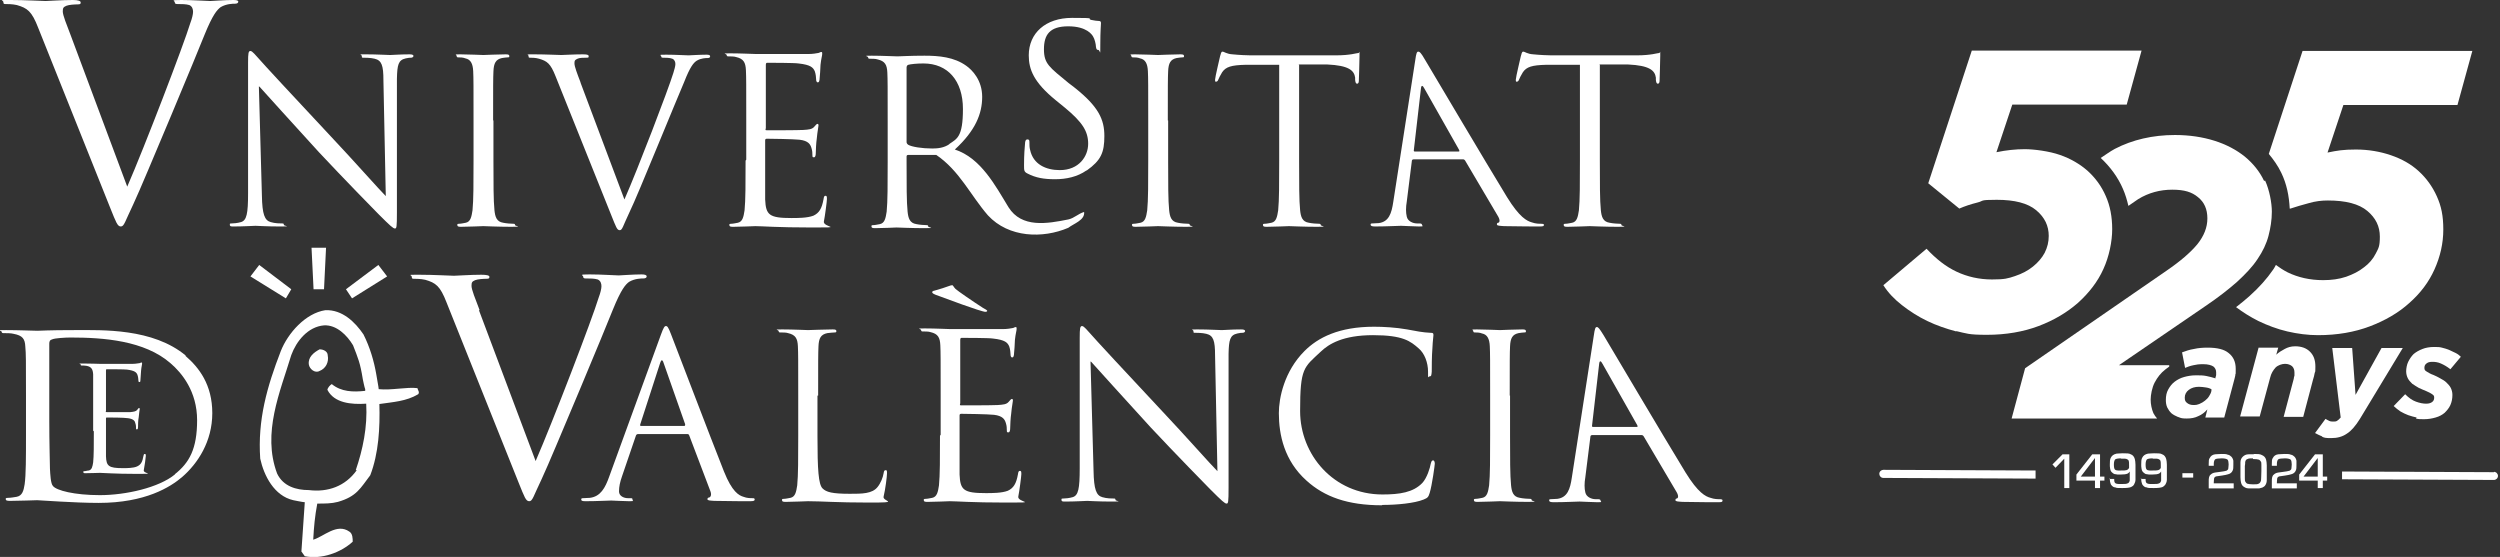 <?xml version="1.0" encoding="UTF-8"?>
<svg id="Capa_1" data-name="Capa 1" xmlns="http://www.w3.org/2000/svg" width="740.7" height="165" version="1.1" viewBox="0 0 740.7 165">
  <rect x="0" y="0" width="740.7" height="165" fill="#333333" stroke="none"/>
  <defs>
    <style>
      .cls-1 {
        fill-rule: evenodd;
      }

      .cls-1, .cls-2 {
        fill: #fff;
        stroke-width: 0px;
      }
    </style>
  </defs>
  <g>
    <path class="cls-2" d="M728.1,31.1l4.4-16h-50.3l-10,30.5c1.4,1.7,2.7,3.5,3.7,5.6,1.6,3.3,2.3,6.8,2.5,10.6h.2c1.6-.5,3.4-1.1,5.4-1.6,2-.6,3.9-.8,5.7-.8,5.3,0,9.2,1,11.7,3.1,2.5,2.1,3.7,4.6,3.7,7.6s-.4,3.4-1.2,5c-.8,1.6-2,3-3.5,4.1-1.5,1.2-3.3,2.1-5.3,2.8-2.1.7-4.3,1-6.8,1-3.9,0-7.4-.8-10.5-2.3-1.2-.6-2.4-1.4-3.5-2.2-.3.5-.5,1-.9,1.5-1.7,2.5-4.1,5.2-6.9,7.7-1.2,1.1-2.6,2.2-4,3.3,2,1.5,4.2,2.9,6.6,4.1,2.7,1.3,5.6,2.4,8.6,3.1,3,.7,6.1,1.1,9.1,1.1,5.7,0,10.8-.9,15.3-2.6,4.5-1.7,8.5-4,11.7-6.9,3.3-2.9,5.8-6.2,7.5-10,1.7-3.8,2.6-7.7,2.6-11.8s-.6-6.9-1.9-9.8-3.1-5.4-5.4-7.5c-2.3-2.1-5-3.6-8.2-4.7-3.2-1.1-6.7-1.7-10.4-1.7s-5.5.3-8.4.9l4.7-14.1h33.9Z"/>
    <path class="cls-2" d="M579.6,98.2c-3-.8-5.9-1.8-8.6-3.1-2.7-1.3-5.2-2.9-7.5-4.7-2.3-1.8-4.1-3.7-5.5-5.9l12.8-10.8c2.8,3,5.7,5.3,8.9,6.8,3.2,1.5,6.7,2.3,10.5,2.3s4.7-.3,6.8-1c2.1-.7,3.8-1.6,5.3-2.8,1.5-1.2,2.7-2.6,3.5-4.1.8-1.6,1.2-3.2,1.2-5,0-3-1.2-5.5-3.7-7.6-2.5-2.1-6.4-3.1-11.7-3.1s-3.7.3-5.7.8c-2,.5-3.8,1.1-5.4,1.8l-9.2-7.5,12.9-39.3h50.3l-4.4,16h-33.9l-4.7,14.1c2.9-.6,5.7-.9,8.4-.9s7.3.6,10.4,1.7c3.2,1.1,5.9,2.7,8.2,4.7,2.3,2.1,4.1,4.5,5.4,7.5,1.3,2.9,1.9,6.2,1.9,9.8s-.9,8.1-2.6,11.8c-1.7,3.8-4.3,7.1-7.5,10-3.3,2.9-7.2,5.2-11.7,6.9-4.5,1.7-9.7,2.6-15.3,2.6s-6-.4-9.1-1.1Z"/>
    <path class="cls-2" d="M670.8,53.6c-1.3-2.8-3.3-5.2-5.7-7.2-2.5-2-5.5-3.6-9-4.7-3.5-1.1-7.4-1.7-11.7-1.7-6.6,0-12.6,1.4-17.8,4.1-1.5.8-2.8,1.8-4.2,2.7,2.8,2.6,5.1,5.7,6.6,9.2.7,1.6,1.2,3.3,1.6,5,1-.7,2-1.4,2.9-2,3.1-1.9,6.5-2.8,10.1-2.8s5.8.7,7.6,2.2c1.9,1.5,2.8,3.6,2.8,6.3s-1,5.2-3,7.7c-2,2.4-5,5-9.1,7.8l-41.9,28.9-4,14.9h43.1c-.4-.5-.8-1-1.1-1.6-.5-1.2-.8-2.6-.8-4s.4-3.6,1.2-5.1c.8-1.5,1.8-2.8,3.1-3.8.4-.3.8-.6,1.2-.9v-.4h-14.9l25.6-17.5c3.7-2.5,6.8-4.9,9.4-7.2,2.5-2.3,4.6-4.5,6.1-6.8,1.5-2.2,2.6-4.5,3.2-6.8.6-2.3,1-4.7,1-7.2s-.7-6.4-2-9.2Z"/>
    <path class="cls-2" d="M645.2,123.5c-.7-.3-1.3-.6-1.9-1.1-.5-.5-.9-1.1-1.2-1.7-.3-.7-.4-1.4-.4-2.2,0-1.2.2-2.2.7-3.1.5-.9,1.1-1.7,1.9-2.3.8-.6,1.7-1.1,2.8-1.4s2.2-.5,3.5-.5,2.1,0,3.1.2c.9.2,1.8.4,2.7.7v-.3c.1-.2.2-.5.2-.7,0-.2,0-.5,0-.8,0-.7-.3-1.3-.8-1.7-.6-.4-1.6-.7-3-.7s-2,.1-2.9.3c-1,.2-1.8.5-2.5.8l-.9-4.6c1.1-.4,2.2-.8,3.5-1,1.3-.3,2.6-.4,4.1-.4,2.8,0,4.9.5,6.2,1.6,1.4,1.1,2.1,2.6,2.1,4.7s0,1.1-.1,1.6c0,.5-.2,1-.3,1.5l-3,11.3h-5.6l.6-2.4c-.8.9-1.7,1.6-2.7,2-1,.5-2.1.7-3.4.7s-1.7-.1-2.4-.4ZM651.8,119.6c.5-.2,1-.5,1.5-.9.5-.4.9-.8,1.2-1.3.3-.5.6-1,.7-1.6v-.5c-.4-.2-.9-.4-1.6-.5-.7-.1-1.4-.2-2.1-.2-1.2,0-2.2.3-3,.9-.8.6-1.2,1.4-1.2,2.3s.2,1.2.7,1.6c.5.4,1.1.6,1.9.6s1.2-.1,1.7-.3Z"/>
    <path class="cls-2" d="M669.2,103h5.8l-.6,2.1c.7-.7,1.6-1.2,2.5-1.7.9-.5,1.9-.8,3.1-.8,1.8,0,3.3.5,4.4,1.6,1.1,1.1,1.6,2.5,1.6,4.4s0,1.2-.2,1.9c-.1.7-.3,1.3-.5,2l-2.9,11h-5.8l3-11.3c0-.3.1-.6.2-.9,0-.3,0-.6,0-.9,0-.8-.2-1.4-.7-1.9-.5-.4-1.2-.7-2.1-.7s-2.1.4-2.8,1.1c-.7.8-1.3,1.7-1.6,3l-3.1,11.5h-5.8l5.5-20.5Z"/>
    <path class="cls-2" d="M688,129.3c-.7-.3-1.4-.6-2.1-1l3.1-4.2c.3.2.7.4,1.1.6s.8.2,1.2.2.8,0,1.1-.2.7-.5,1.1-1l-2.5-20.6h5.9l1,13.9,7.7-13.9h6.3l-12.7,21c-1.3,2.1-2.6,3.6-3.9,4.4-1.3.9-2.8,1.3-4.6,1.3s-2-.1-2.7-.4Z"/>
    <path class="cls-2" d="M716,123.7c-.8-.2-1.7-.4-2.5-.7-.8-.3-1.6-.7-2.3-1.1-.7-.5-1.4-1-2-1.6l3.4-3.5c1.1,1.1,2.1,1.8,3.2,2.2,1.1.4,2.1.6,3,.6s1.4-.2,1.8-.5c.4-.3.6-.7.6-1.3s-.2-.7-.6-1c-.4-.3-1-.6-1.7-.9-.8-.3-1.6-.7-2.3-1-.7-.4-1.3-.8-1.9-1.2-.5-.5-1-1-1.3-1.6-.3-.6-.5-1.3-.5-2.1s.2-2,.6-2.8.9-1.6,1.6-2.3c.7-.6,1.6-1.1,2.6-1.5,1-.4,2.2-.6,3.4-.6s1.6,0,2.4.2,1.5.4,2.2.7c.7.3,1.3.6,1.9.9.6.3,1.1.7,1.5,1.1l-3.1,3.7c-1-.8-1.9-1.3-2.8-1.7s-1.7-.5-2.6-.5-1.3.2-1.7.5c-.4.3-.6.7-.6,1.3s.2.8.7,1.1,1.1.7,2,1c.7.3,1.3.6,2,1s1.3.7,1.8,1.2c.5.5,1,1,1.3,1.6.3.6.5,1.3.5,2.1,0,1.1-.2,2.1-.6,3-.4.9-1,1.6-1.7,2.3-.7.6-1.6,1.1-2.7,1.4-1,.3-2.2.5-3.4.5s-1.6,0-2.4-.2Z"/>
  </g>
  <g>
    <path class="cls-2" d="M603.1,139.4l-45.1-.2h0c-.6,0-1.2.5-1.2,1.2h0c0,.6.5,1.2,1.2,1.2l45.1.2v-2.3Z"/>
    <path class="cls-2" d="M738.9,139.9l-45-.2v2.3l45,.2h0c.6,0,1.2-.5,1.2-1.2h0c0-.6-.5-1.2-1.2-1.2Z"/>
  </g>
  <g>
    <path class="cls-2" d="M613.1,134.6v10h-1.5v-8.7l-2.6,2.7-.9-1,3-3h2Z"/>
    <path class="cls-2" d="M622.2,134.6v6.6h1.3v1.2h-1.3v2.2h-1.5v-2.2h-5.5v-1.8l4.7-6h2.4ZM620.7,141.2v-5.5h0l-4.2,5.5h4.2Z"/>
    <path class="cls-2" d="M624.9,141.9h1.5v.2c0,.6.1.9.4,1.1.2.1.5.2.9.2.3,0,.7,0,1,0,.8,0,1.3,0,1.7-.2.3-.1.5-.4.6-.8,0-.2,0-.6,0-1.2v-1.5h0c-.2.3-.4.5-.6.6-.4.2-1.1.3-2.1.3s-1.1,0-1.5-.1c-.4,0-.7-.2-.9-.4-.4-.3-.6-.6-.7-1.2s-.1-.8-.1-1.2c0-.9,0-1.6.3-2.1.3-.6.8-1,1.7-1.2.4,0,1-.1,1.8-.1,1.1,0,2,0,2.4.3.6.2,1,.7,1.2,1.4.1.4.2,1,.2,1.7,0,.8,0,1.4,0,2,0,1.2,0,2,0,2.4,0,.6-.2,1-.4,1.4s-.5.6-.9.8c-.5.2-1.3.3-2.6.3s-1.7,0-2.1-.2c-.4,0-.7-.2-.9-.4s-.4-.4-.5-.8c-.1-.3-.2-.7-.2-1.1s0-.2,0-.4ZM628.5,135.8c-.9,0-1.5.1-1.8.3-.2.2-.4.7-.4,1.5s.1,1.3.3,1.5c.2.2.5.3.9.3.3,0,.6,0,.9,0,.8,0,1.3,0,1.6-.1.4-.1.7-.4.8-.7,0-.1,0-.4,0-.7,0-.6,0-1.1-.1-1.3,0-.2-.2-.4-.4-.5s-.4-.2-.7-.2c-.2,0-.7,0-1.3,0Z"/>
    <path class="cls-2" d="M634.2,141.9h1.5v.2c0,.6.1.9.4,1.1.2.1.5.2.9.2.3,0,.7,0,1,0,.8,0,1.3,0,1.7-.2.3-.1.5-.4.6-.8,0-.2,0-.6,0-1.2v-1.5h0c-.2.3-.4.5-.6.6-.4.2-1.1.3-2.1.3s-1.1,0-1.5-.1c-.4,0-.7-.2-.9-.4-.4-.3-.6-.6-.7-1.2s-.1-.8-.1-1.2c0-.9,0-1.6.3-2.1.3-.6.8-1,1.7-1.2.4,0,1-.1,1.8-.1,1.1,0,2,0,2.4.3.6.2,1,.7,1.2,1.4.1.4.2,1,.2,1.7,0,.8,0,1.4,0,2,0,1.2,0,2,0,2.4,0,.6-.2,1-.4,1.4-.2.3-.5.6-.9.8-.5.2-1.3.3-2.6.3s-1.7,0-2.1-.2c-.4,0-.7-.2-.9-.4s-.4-.4-.5-.8c-.1-.3-.2-.7-.2-1.1s0-.2,0-.4ZM637.9,135.8c-.9,0-1.5.1-1.8.3-.2.2-.4.7-.4,1.5s.1,1.3.3,1.5c.2.2.5.3.9.3.3,0,.6,0,.9,0,.8,0,1.3,0,1.6-.1.4-.1.7-.4.8-.7,0-.1,0-.4,0-.7,0-.6,0-1.1-.1-1.3,0-.2-.2-.4-.4-.5s-.4-.2-.7-.2c-.2,0-.7,0-1.3,0Z"/>
    <path class="cls-2" d="M646.6,140.2h3.2v1.3h-3.2v-1.3Z"/>
    <path class="cls-2" d="M661.8,143.4v1.3h-7.4v-2c0-.5,0-1,.1-1.3s.2-.6.5-.8c.3-.3.7-.5,1.3-.6.2,0,.7-.1,1.5-.2.8-.1,1.4-.2,1.7-.3.2,0,.4-.2.5-.3s.2-.2.2-.4c0-.3.1-.7.1-1.2s-.1-1.2-.3-1.4c-.2-.2-.8-.4-1.7-.4s-1.8.1-2,.3c-.2.2-.4.6-.4,1.3s0,.4,0,.6h-1.5c0-.2,0-.4,0-.5,0-.8,0-1.5.3-1.8.3-.6.8-1,1.6-1.1.5,0,1.1-.1,1.9-.1s1.4,0,1.8.2c.5.1.8.3,1.1.6.3.3.5.7.6,1.2,0,.4,0,.8,0,1.2,0,.8,0,1.3-.2,1.7-.1.3-.3.5-.5.7-.2.2-.5.3-.8.4-.4.1-1,.3-1.9.4-.8.1-1.2.2-1.4.2-.3,0-.5.1-.6.2-.1,0-.2.2-.3.4,0,.2-.1.6-.1,1.2v.3h5.9Z"/>
    <path class="cls-2" d="M667.7,134.5c1.1,0,1.9,0,2.4.3.7.3,1.1.7,1.3,1.4.1.4.2,1,.2,1.7,0,.7,0,1.3,0,1.8,0,1.4,0,2.3,0,2.6,0,.6-.2,1.1-.4,1.4-.2.4-.6.6-1,.8-.3,0-.6.2-.9.2-.4,0-.9,0-1.5,0s-1.2,0-1.6,0c-.4,0-.7-.1-.9-.2-.7-.3-1.1-.7-1.3-1.4-.1-.4-.2-1-.2-1.7,0-.8,0-1.4,0-1.9,0-1.3,0-2.2,0-2.5,0-.8.3-1.3.7-1.7.4-.4,1-.7,1.7-.7.4,0,1,0,1.6,0ZM667.5,135.8c-.7,0-1.3,0-1.6.2-.4.1-.6.4-.7.9,0,.3,0,.7-.1,1.2v1.5c0,1.2,0,1.9,0,2.1,0,.5,0,.8.2,1.1s.3.4.5.5c.3.1.9.2,1.7.2s1.4,0,1.7-.2c.3-.1.6-.5.7-1,0-.4.1-1.3.1-2.7s0-1.5,0-1.9c0-.5,0-.8-.2-1-.1-.2-.3-.4-.5-.5-.3-.1-.9-.2-1.8-.2Z"/>
    <path class="cls-2" d="M680.5,143.4v1.3h-7.4v-2c0-.5,0-1,.1-1.3s.2-.6.5-.8c.3-.3.7-.5,1.3-.6.2,0,.7-.1,1.5-.2.8-.1,1.4-.2,1.7-.3.2,0,.4-.2.5-.3s.2-.2.2-.4c0-.3.1-.7.1-1.2s-.1-1.2-.3-1.4c-.2-.2-.8-.4-1.7-.4s-1.8.1-2,.3c-.2.2-.4.6-.4,1.3s0,.4,0,.6h-1.5c0-.2,0-.4,0-.5,0-.8,0-1.5.3-1.8.3-.6.8-1,1.6-1.1.5,0,1.1-.1,1.9-.1s1.4,0,1.8.2c.5.1.8.3,1.1.6.3.3.5.7.6,1.2,0,.4,0,.8,0,1.2,0,.8,0,1.3-.2,1.7-.1.3-.3.5-.5.7-.2.2-.5.3-.8.4-.4.1-1,.3-1.9.4-.8.1-1.2.2-1.4.2-.3,0-.5.1-.6.2-.1,0-.2.2-.3.4,0,.2-.1.6-.1,1.2v.3h5.9Z"/>
    <path class="cls-2" d="M688.2,134.6v6.6h1.3v1.2h-1.3v2.2h-1.5v-2.2h-5.5v-1.8l4.7-6h2.4ZM686.7,141.2v-5.5h0l-4.2,5.5h4.2Z"/>
  </g>
  <g>
    <g>
      <path class="cls-2" d="M321.9,50.5c-2.7,1.9-6,2.6-9.3,2.6s-5.7-.4-8.2-1.7c-1-.5-1-.9-1-2.5,0-3,.2-5.5.3-6.4,0-.4.1-1.2.7-1.2s.6.4.6.9c0,.7,0,1.5.2,2.2.9,4.3,4.7,6,8.8,6,5.7,0,8.4-4.1,8.4-7.8s-1.7-6.4-6.9-10.7l-2.7-2.2c-6.5-5.3-8-9.1-8-13.3,0-6.6,5-11.1,12.8-11.1s4.2.2,5.7.6c1.1.2,1.6.3,2.1.3s.8.1.8.6-.2,2.3-.2,6.4,0,1.6-.6,1.6-.6-.5-.7-1c0-.7-.4-2.3-.8-2.9-.3-.6-1.9-3.1-7.4-3.1s-7.2,2.5-7.2,6.8,1.6,5.3,7.3,10l1.7,1.3c7.2,5.7,8.9,9.5,8.9,14.4s-1,7.2-5.2,10.2Z"/>
      <path class="cls-1" d="M76.9,25.7c2.2,2.4,9.8,10.9,17.6,19.4,7.2,7.7,16.9,17.6,17.6,18.3,3.6,3.6,4.4,4.3,4.9,4.3s.6-.3.6-4.8V23.3c.1-4.1.4-5.5,2.6-6,.8-.2,1.3-.2,1.6-.2s.7-.2.7-.5c0-.4-.5-.5-1.2-.5-2.8,0-5,.2-5.7.2s-4-.2-7-.2-1.4,0-1.4.5,0,.5.5.5,2.1,0,3.3.3c2.1.5,2.6,2,2.6,6.4l.7,34.3c-2.2-2.2-9.5-10.5-16.2-17.6-10.4-11.1-20.5-22-21.5-23.2-.7-.7-1.8-2.2-2.4-2.2s-.7.7-.7,3.4v38.7c0,6.1-.4,8.1-2.1,8.6-1,.3-2.2.4-2.8.4s-.5.1-.5.4c0,.5.4.5,1.1.5,3,0,5.9-.2,6.5-.2s3.3.2,7.2.2,1.2-.1,1.2-.5-.2-.4-.5-.4c-.6,0-2.1,0-3.4-.4-1.8-.5-2.5-2.3-2.6-7.8l-.9-32.4Z"/>
      <path class="cls-1" d="M146.1,35.7c0-10.5,0-12.4.1-14.6.1-2.4.7-3.5,2.5-3.9.8-.1,1.2-.2,1.7-.2s.5-.1.5-.4c0-.4-.3-.5-1.1-.5-2,0-6.3.2-6.6.2s-4.6-.2-6.8-.2-1.1.1-1.1.5.3.4.5.4c.5,0,1.4,0,2.1.3,1.5.3,2.2,1.5,2.3,3.8.1,2.2.1,4.1.1,14.6v11.9c0,6.5,0,11.8-.3,14.7-.3,2-.6,3.4-2,3.7-.6.1-1.4.3-2,.3s-.5.2-.5.4c0,.4.3.5,1.1.5,2,0,6.3-.2,6.6-.2s4.6.2,8.3.2,1.1-.2,1.1-.5-.1-.4-.5-.4c-.6,0-2.1-.1-3-.3-2-.3-2.4-1.8-2.6-3.7-.3-2.8-.3-8.2-.3-14.7v-11.9Z"/>
      <path class="cls-1" d="M172,24.4c-1-2.6-1.8-4.7-1.8-5.6s.1-1,.9-1.4c.6-.3,1.8-.3,2.6-.3s.7-.1.7-.5-.6-.5-1.8-.5c-2.6,0-5.6.2-6.3.2s-4.7-.2-7.9-.2-1.8,0-1.8.5.1.5.5.5,1.6,0,2.6.3c2.4.7,3.4,1.4,4.9,5.2l16.6,41.4c1.3,3.2,1.6,4.2,2.4,4.2s.9-1.1,2.8-5.1c1.6-3.3,4.6-10.6,8.7-20.5,3.4-8.3,6.8-16.4,7.6-18.3,1.8-4.6,2.8-5.7,3.7-6.3,1.3-.8,2.8-.8,3.2-.8s.8-.1.8-.5-.4-.5-1.1-.5c-2,0-4.9.2-5.3.2-.8,0-3.9-.2-6.6-.2s-1.5.1-1.5.5.3.4.7.4c.7,0,1.8,0,2.6.3.7.3.9,1,.9,1.6s-.3,1.6-.6,2.6c-1.5,4.9-10.5,28.4-14.5,37.5l-13-34.6Z"/>
      <path class="cls-1" d="M220.9,47.6c0,6.5,0,11.8-.3,14.7-.3,2-.6,3.4-2,3.7-.6.1-1.4.3-2,.3s-.5.2-.5.4c0,.4.3.5,1.1.5,2,0,6.3-.2,6.6-.2,2,0,6.5.4,16.7.4s3.2,0,3.6-1.8c.3-1.4.9-6,.9-6.6s0-1-.4-1-.5.3-.6,1c-.5,2.8-1.3,4.1-3,4.9-1.8.7-4.7.7-6.5.7-6.6,0-7.6-.9-7.8-5.5,0-1.4,0-9.3,0-11.6v-5.9c0-.3.1-.5.5-.5,1.1,0,7.8.1,9.7.3,2.6.3,3.2,1.4,3.5,2.4.3.9.3,1.6.3,2.2s.1.6.5.6.5-.7.5-1.3.1-3,.3-4.3c.2-2.2.5-3.4.5-3.8s-.1-.5-.3-.5-.5.3-1,.9c-.6.7-1.6.8-3.2.9-1.6.1-9.9.1-10.7.1s-.4-.2-.4-.7v-18.6c0-.5.1-.7.4-.7.7,0,8.1,0,9.3.2,3.6.4,4.3,1.2,4.8,2.3.3.8.4,2,.4,2.4s.1.9.5.9.4-.4.5-.7c.1-.8.3-3.8.3-4.5.2-1.9.5-2.7.5-3.2s0-.6-.3-.6c-.3,0-.6.3-.9.3-.5.1-1.6.3-2.9.3-1.6,0-15,0-15.5,0s-4.6-.2-7.6-.2-1.1.1-1.1.5.3.4.5.4c.6,0,1.8,0,2.3.2,2.2.5,2.8,1.6,2.9,3.9.1,2.2.1,4.1.1,14.6v11.9Z"/>
      <path class="cls-1" d="M346,35.7c0-10.5,0-12.4.1-14.6.1-2.4.7-3.5,2.5-3.9.8-.1,1.2-.2,1.7-.2s.5-.1.5-.4c0-.4-.3-.5-1.1-.5-2,0-6.3.2-6.6.2s-4.6-.2-6.8-.2-1.1.1-1.1.5.3.4.5.4c.5,0,1.4,0,2.1.3,1.5.3,2.2,1.5,2.3,3.8.1,2.2.1,4.1.1,14.6v11.9c0,6.5,0,11.8-.3,14.7-.3,2-.6,3.4-2,3.7-.6.1-1.4.3-2,.3s-.5.2-.5.4c0,.4.3.5,1.1.5,2,0,6.3-.2,6.6-.2s4.6.2,8.3.2,1.1-.2,1.1-.5-.1-.4-.5-.4c-.6,0-2.1-.1-3-.3-2-.3-2.4-1.8-2.6-3.7-.3-2.8-.3-8.2-.3-14.7v-11.9Z"/>
      <path class="cls-1" d="M21,10.6c-1.3-3.4-2.4-6.1-2.4-7.2s.2-1.3,1.1-1.7c.8-.3,2.4-.4,3.3-.4s.9-.2.9-.6S23.2,0,21.6,0C18.3,0,14.3.3,13.5.3S7.4,0,3.2,0,1,0,1,.6s.2.6.7.6,2,0,3.3.3c3.1.9,4.4,1.8,6.3,6.7l21.4,53.5c1.7,4.2,2.1,5.4,3.1,5.4s1.2-1.4,3.7-6.6c2-4.3,5.9-13.7,11.3-26.5,4.5-10.7,8.8-21.2,9.8-23.7,2.4-5.9,3.7-7.4,4.8-8.2,1.7-1,3.6-1,4.2-1s1-.2,1-.6S70,0,69.1,0c-2.5,0-6.3.3-6.8.3C61.2.3,57.2,0,53.7,0s-1.9.2-1.9.7.4.5,1,.5c1,0,2.3,0,3.3.3.9.4,1.1,1.3,1.1,2s-.3,2-.8,3.3c-1.9,6.3-13.6,36.8-18.7,48.5L21,10.6Z"/>
      <path class="cls-1" d="M457.5,66.7c0-.3-.4-.4-.8-.4-.7,0-1.7,0-2.8-.4-1.5-.4-3.7-1.5-7.4-7.5-6.3-10.3-22.8-38.2-24.3-40.7-1.2-2.1-1.6-2.4-2-2.4s-.6.4-.9,2.6l-6.5,41.9c-.5,3.4-1.3,5.9-4.3,6.3-.5,0-1.5.1-1.9.1s-.6.1-.5.4c0,.4.5.5,1.4.5,3.2,0,6.8-.2,7.6-.2s3.7.2,5.3.2,1-.1.9-.5c0-.3-.3-.4-.8-.4h-.7c-1.1,0-2.7-.6-3-2-.3-1.2-.3-2.8,0-4.5l1.5-12c0-.3.2-.5.6-.5h14.5c.3,0,.5.1.7.4l9.8,16.6c.6,1.1.4,1.7,0,1.8-.3,0-.4.2-.4.5,0,.4.8.4,2.1.5,4.7.1,9.6.1,10.6.1s1.3-.1,1.2-.5ZM432.1,44.9h-12.9c-.2,0-.4-.1-.3-.5l2.1-18.2c.1-1,.5-1,1,0l10.3,18.2c.1.3.2.5-.2.5Z"/>
      <path class="cls-1" d="M384.7,19.1h8.5c6.5.3,8,1.8,8.3,3.9v.7c.1.9.3,1.1.6,1.1s.5-.3.5-.9.2-5.4.2-7.4,0-.8-.3-.8c-.5,0-2.4.7-6.7.7h-25.3c-.8,0-3.4-.1-5.3-.3-1.8-.1-2.5-.8-3-.8s-.5.9-.7,1.3c-.1.5-1.5,6.3-1.5,7s.1.6.3.6.5-.1.7-.7c.2-.5.4-.9,1.1-2.1,1.1-1.6,2.7-2.1,6.9-2.2h10c0-.1,0,28.4,0,28.4,0,6.5,0,11.8-.3,14.7-.3,2-.6,3.4-2,3.7-.6.1-1.4.3-2,.3s-.5.2-.5.4c0,.4.3.5,1.1.5,2,0,6.3-.2,6.6-.2s4.6.2,8.3.2,1.1-.2,1.1-.5-.1-.4-.5-.4c-.6,0-2.1-.1-3-.3-2-.3-2.4-1.8-2.6-3.7-.3-2.8-.3-8.2-.3-14.7v-28.6Z"/>
      <path class="cls-1" d="M473.8,19.1h8.5c6.5.3,8,1.8,8.3,3.9v.7c.1.9.3,1.1.6,1.1s.5-.3.5-.9.2-5.4.2-7.4,0-.8-.3-.8c-.5,0-2.4.7-6.7.7h-25.3c-.8,0-3.4-.1-5.3-.3-1.8-.1-2.5-.8-3-.8s-.5.9-.7,1.3c-.1.5-1.5,6.3-1.5,7s.1.6.3.6.5-.1.7-.7c.2-.5.4-.9,1.1-2.1,1.1-1.6,2.7-2.1,6.9-2.2h10c0-.1,0,28.4,0,28.4,0,6.5,0,11.8-.3,14.7-.3,2-.6,3.4-2,3.7-.6.1-1.4.3-2,.3s-.5.2-.5.4c0,.4.3.5,1.1.5,2,0,6.3-.2,6.6-.2s4.6.2,8.3.2,1.1-.2,1.1-.5-.1-.4-.5-.4c-.6,0-2.1-.1-3-.3-2-.3-2.4-1.8-2.6-3.7-.3-2.8-.3-8.2-.3-14.7v-28.6Z"/>
      <path class="cls-1" d="M321.2,62.8c-1.7.5-2.9,1.8-4.6,2.2-6.4,1.3-13.9,2.6-17.8-3.6-3.9-6.4-8.2-14.6-15.9-17.1,6.1-5.6,8.1-10.6,8.1-15.6s-3-8-4.7-9.2c-3.6-2.6-8.1-3-12.4-3s-7.2.2-8,.2-4.6-.2-7.6-.2-1.1.1-1.1.5.3.4.5.4c.6,0,1.8,0,2.3.2,2.2.5,2.8,1.6,2.9,3.9.1,2.2.1,4.1.1,14.6v11.9c0,6.5,0,11.8-.3,14.7-.3,2-.6,3.4-2,3.7-.6.1-1.4.3-2,.3s-.5.2-.5.4c0,.4.3.5,1.1.5,2,0,6.3-.2,6.3-.2.3,0,4.6.2,8.3.2s1.1-.2,1.1-.5-.1-.4-.5-.4c-.6,0-2.1-.1-3-.3-2-.3-2.4-1.8-2.6-3.7-.3-2.8-.3-8.2-.3-14.7v-1.6c0-.3.1-.5.5-.5h8.3c6.9,4.7,10.1,11.9,15.3,17.9,6.2,6.7,16.3,6.9,23.8,3.7,1.7-1.3,5-2.3,4.7-4.7ZM281.3,42.7c-1.6,1.1-3.4,1.3-5.1,1.3-3,0-6.1-.5-7.1-1.1-.3-.2-.5-.5-.5-.8v-22.1c0-.4.2-.7.5-.8.7-.2,2.5-.4,4.5-.4,7.2,0,11.7,5.1,11.7,13.5s-1.8,8.8-4.1,10.4Z"/>
    </g>
    <g>
      <path class="cls-1" d="M55.1,105.4c-9.8-8.2-24.8-7.6-32.9-7.6s-10.1.2-11.1.2-5.6-.2-9.3-.2-1.3.1-1.3.5.3.4.7.4c.7,0,2.1,0,2.8.2,2.7.5,3.4,1.5,3.5,3.8.2,2.1.2,4,.2,14.5v11.8c0,6.4,0,11.7-.4,14.5-.3,1.9-.7,3.4-2.4,3.7-.7.1-1.7.3-2.5.3s-.7.2-.7.4c0,.4.4.5,1.3.5,2.5,0,7.6-.2,8-.2.8,0,11.1.8,18.2.8,13.9,0,21.3-4.7,24.8-7.7,4.6-4,8.9-10.5,8.9-18.9s-3.9-13.5-8-17ZM51.9,140.5c-4.8,4-14.7,6.2-22.3,6.2s-12.9-1.4-13.9-2.7c-.7-.7-.8-3.4-.9-5.1,0-1.3-.2-7.4-.2-14.5v-8.3c0-5.2,0-12,0-14.3,0-.7.2-1.1,1-1.3.7-.3,3.7-.5,5.3-.5,9.8,0,21.9.9,29.6,7.6,3.4,2.9,7.9,8.4,7.9,16.9s-2.3,12.6-6.6,16Z"/>
      <path class="cls-1" d="M27.8,127.6c0,4.2,0,7.6-.2,9.4-.2,1.3-.4,2.2-1.3,2.4-.4,0-.9.2-1.3.2s-.3.1-.3.3c0,.3.2.3.7.3,1.3,0,4-.1,4.2-.1,1.3,0,4.2.3,10.7.3s2,0,2.3-1.1c.2-.9.6-3.8.6-4.2s0-.6-.3-.6-.3.2-.4.6c-.3,1.8-.8,2.6-1.9,3.1s-3,.5-4.2.5c-4.2,0-4.9-.6-5-3.5,0-.9,0-5.9,0-7.4v-3.8c0-.2,0-.3.3-.3.7,0,5,0,6.2.2,1.7.2,2.1.9,2.2,1.5.2.6.2,1,.2,1.4s0,.4.3.4.3-.5.3-.8,0-1.9.2-2.8c.1-1.4.3-2.2.3-2.4s0-.3-.2-.3-.3.2-.6.6c-.4.4-1,.5-2,.6-1,0-6.3,0-6.9,0s-.3-.1-.3-.4v-11.9c0-.3,0-.4.3-.4.5,0,5.2,0,5.9.1,2.3.3,2.8.8,3.1,1.5.2.5.3,1.3.3,1.6s0,.6.3.6.3-.3.3-.5c0-.5.2-2.4.2-2.9.1-1.2.3-1.7.3-2s0-.4-.2-.4c-.2,0-.4.2-.6.2-.3,0-1,.2-1.9.2-1,0-9.6,0-9.9,0s-2.9-.1-4.9-.1-.7,0-.7.3.2.3.3.3c.4,0,1.1,0,1.5.1,1.4.3,1.8,1,1.9,2.5,0,1.4,0,2.6,0,9.3v7.6Z"/>
    </g>
    <g>
      <g>
        <path class="cls-1" d="M291.9,92.4c.3,0,.6-.1.6-.3s-.6-.5-1.3-.9c-2.8-1.8-7.6-5.1-8.1-5.6-.6-.6-.7-1.1-1-1.1s-.5.1-1.1.3c-.8.3-2.6.9-4.1,1.3-.5.1-.7.2-.7.5s.5.6,2,1.1c1.1.4,12.5,4.7,13.8,4.7Z"/>
        <path class="cls-1" d="M278.5,129.1c0,6.5,0,11.8-.3,14.7-.3,2-.6,3.4-2,3.7-.6.1-1.4.3-2,.3s-.5.2-.5.4c0,.4.3.5,1.1.5,2,0,6.3-.2,6.6-.2,2,0,6.5.4,16.7.4s3.2,0,3.6-1.8c.3-1.4.9-6,.9-6.6s0-1-.4-1-.5.3-.6,1c-.5,2.8-1.3,4.1-3,4.9-1.8.7-4.7.7-6.5.7-6.6,0-7.6-.9-7.8-5.5,0-1.4,0-9.3,0-11.6v-5.9c0-.3.1-.5.5-.5,1.1,0,7.8.1,9.7.3,2.6.3,3.2,1.4,3.5,2.4.3.9.3,1.6.3,2.2s.1.6.5.6.5-.7.5-1.3.1-3,.3-4.3c.2-2.2.5-3.4.5-3.8s-.1-.5-.3-.5-.5.3-1,.9c-.6.7-1.6.8-3.2.9-1.6.1-9.9.1-10.7.1s-.4-.2-.4-.7v-18.6c0-.5.1-.7.4-.7.7,0,8.1,0,9.3.2,3.6.4,4.3,1.2,4.8,2.3.3.8.4,2,.4,2.4s.1.9.5.9.4-.4.5-.7c.1-.8.3-3.8.3-4.5.2-1.9.5-2.7.5-3.2s0-.6-.3-.6c-.3,0-.6.3-.9.3-.5.1-1.6.3-2.9.3-1.6,0-15,0-15.5,0s-4.6-.2-7.6-.2-1.1.1-1.1.5.3.4.5.4c.6,0,1.8,0,2.3.2,2.2.5,2.8,1.6,2.9,3.9.1,2.2.1,4.1.1,14.6v11.9Z"/>
      </g>
      <path class="cls-1" d="M142.1,91.9c-1.3-3.4-2.4-6.1-2.4-7.2s.2-1.3,1.1-1.7c.8-.3,2.4-.4,3.3-.4s.9-.2.9-.6-.8-.6-2.4-.6c-3.3,0-7.2.3-8.1.3s-6-.3-10.2-.3-2.3,0-2.3.6.2.6.7.6,2,0,3.3.3c3.1.9,4.4,1.8,6.3,6.7l21.4,53.5c1.7,4.2,2.1,5.4,3.1,5.4s1.2-1.4,3.7-6.6c2-4.3,5.9-13.7,11.3-26.5,4.5-10.7,8.8-21.2,9.8-23.7,2.4-5.9,3.7-7.4,4.8-8.2,1.7-1,3.6-1,4.2-1s1-.2,1-.6-.5-.6-1.5-.6c-2.5,0-6.3.3-6.8.3-1,0-5.1-.3-8.6-.3s-1.9.2-1.9.7.4.5,1,.5c1,0,2.3,0,3.3.3.9.4,1.1,1.3,1.1,2s-.3,2-.8,3.3c-1.9,6.3-13.6,36.8-18.7,48.5l-16.8-44.7Z"/>
      <path class="cls-1" d="M510.4,148.3c0-.3-.4-.4-.8-.4-.7,0-1.7,0-2.8-.4-1.5-.4-3.7-1.5-7.4-7.5-6.3-10.3-22.8-38.2-24.3-40.7-1.3-2.1-1.6-2.4-2-2.4s-.6.4-.9,2.6l-6.5,42c-.5,3.4-1.3,5.9-4.3,6.3-.5,0-1.5.1-1.9.1s-.6.1-.5.4c0,.4.5.5,1.4.5,3.2,0,6.8-.2,7.6-.2s3.7.2,5.3.2,1-.1.9-.5c0-.3-.3-.4-.8-.4h-.7c-1.1,0-2.7-.6-3-2-.3-1.2-.3-2.8,0-4.5l1.5-12c0-.3.2-.5.6-.5h14.5c.3,0,.5.1.7.4l9.8,16.6c.6,1.1.4,1.7,0,1.8-.3,0-.4.2-.4.5,0,.4.8.4,2.1.5,4.7.1,9.6.1,10.6.1s1.3-.1,1.2-.5ZM484.9,126.5h-12.9c-.2,0-.4-.1-.3-.5l2.1-18.2c.1-1,.5-1,1,0l10.3,18.2c.1.3.2.5-.2.5Z"/>
      <path class="cls-1" d="M223,147.6c-.7,0-1.7,0-2.7-.4-1.4-.4-3.4-1.5-5.8-7.5-4.1-10.3-14.7-38.2-15.7-40.7-.8-2.1-1.1-2.4-1.5-2.4s-.7.4-1.5,2.6l-15.3,42c-1.2,3.4-2.6,5.9-5.7,6.3-.5,0-1.5.1-2,.1s-.6.1-.6.4c0,.4.4.5,1.3.5,3.2,0,6.9-.2,7.6-.2s3.6.2,5.3.2,1-.1,1-.5-.2-.4-.7-.4h-.7c-1.1,0-2.6-.6-2.6-2s.3-2.8.9-4.5l4.1-12c.1-.3.3-.5.7-.5h14.5c.3,0,.5.1.6.4l6.3,16.6c.4,1.1,0,1.7-.4,1.8-.3,0-.5.2-.5.5,0,.4.7.4,2,.5,4.7.1,9.6.1,10.6.1s1.4-.1,1.4-.5-.3-.4-.7-.4ZM202.8,126.2h-12.9c-.2,0-.3-.1-.2-.5l5.9-18.2c.3-1,.7-1,1,0l6.4,18.2c0,.3,0,.5-.3.5Z"/>
      <path class="cls-1" d="M242.4,117.2c0-10.5,0-12.4.1-14.6.1-2.4.7-3.5,2.6-3.9.8-.1,1.8-.2,2.2-.2s.5-.1.5-.4c0-.4-.3-.5-1.1-.5-2,0-7,.2-7.3.2s-4.6-.2-7.6-.2-1.1.1-1.1.5.3.4.5.4c.6,0,1.8,0,2.3.2,2.2.5,2.8,1.6,2.9,3.9.1,2.2.1,4.1.1,14.6v11.9c0,6.5,0,11.8-.3,14.7-.3,2-.6,3.4-2,3.7-.6.1-1.4.3-2,.3s-.5.2-.5.4c0,.4.3.5,1.1.5,2,0,6-.2,6.6-.2,3.9,0,8.4.4,18.1.4s3.8-.3,4.3-1.8c.5-2,1-6,1-6.8s0-1-.4-1-.5.3-.6.9c-.2,1.3-.9,3-1.8,4.1-1.6,2-4.6,2-8.2,2-5.3,0-7-.5-8.1-1.6-1.2-1.2-1.5-5.5-1.5-15.5v-12Z"/>
      <path class="cls-1" d="M323.3,107.2c2.2,2.4,9.8,10.9,17.6,19.4,7.2,7.7,16.9,17.6,17.6,18.3,3.6,3.6,4.4,4.3,4.9,4.3s.6-.3.6-4.8v-39.6c.1-4.1.4-5.5,2.6-6,.8-.2,1.3-.2,1.6-.2s.7-.2.7-.5c0-.4-.5-.5-1.2-.5-2.8,0-5,.2-5.7.2s-4-.2-7-.2-1.4,0-1.4.5,0,.5.5.5,2.1,0,3.3.3c2.1.5,2.6,2,2.6,6.4l.7,34.3c-2.2-2.2-9.5-10.5-16.2-17.6-10.4-11.1-20.5-22-21.5-23.2-.7-.7-1.8-2.2-2.4-2.2s-.7.7-.7,3.4v38.7c0,6.1-.4,8.1-2.1,8.6-1,.3-2.2.4-2.8.4s-.5.1-.5.4c0,.5.4.5,1.1.5,3,0,5.9-.2,6.5-.2s3.3.2,7.2.2,1.2-.1,1.2-.5-.2-.4-.5-.4c-.6,0-2.1,0-3.4-.4-1.8-.5-2.5-2.3-2.6-7.8l-.9-32.4Z"/>
      <path class="cls-1" d="M409.6,149.6c4.3,0,9.5-.5,12.2-1.6,1.2-.5,1.4-.7,1.8-2,.7-2.3,1.5-8.2,1.5-8.6s-.1-1-.5-1-.5.3-.7,1c-.2,1.2-1.1,4.2-2.5,5.7-2.7,2.8-6.7,3.4-11.8,3.4-14.5,0-24.4-11.8-24.4-24.7s1.1-12.9,6.1-17.6c2.4-2.3,6.6-4.9,15.5-4.9s11.1,1.8,13.5,3.9c1.8,1.5,2.8,4.3,2.8,6.9s0,1.4.5,1.4.5-.4.6-1.4c0-1,0-4.7.2-7,.1-2.4.3-3.2.3-3.8s-.1-.7-.9-.7c-2.2-.1-4.3-.5-6.9-1-3.3-.6-7.1-.8-9.8-.8-10.4,0-16.6,3.2-20.6,7.2-6,6-7.6,13.9-7.6,18.4,0,6.4,1.6,14.1,8.2,20,5.3,4.8,12.2,7.3,22.3,7.3Z"/>
      <path class="cls-1" d="M447.3,117.2c0-10.5,0-12.4.1-14.6.1-2.4.7-3.5,2.5-3.9.8-.1,1.2-.2,1.7-.2s.5-.1.5-.4c0-.4-.3-.5-1.1-.5-2,0-6.3.2-6.6.2s-4.6-.2-6.8-.2-1.1.1-1.1.5.3.4.5.4c.5,0,1.4,0,2.1.3,1.5.3,2.2,1.5,2.3,3.8.1,2.2.1,4.1.1,14.6v11.9c0,6.5,0,11.8-.3,14.7-.3,2-.6,3.4-2,3.7-.6.1-1.4.3-2,.3s-.5.2-.5.4c0,.4.3.5,1.1.5,2,0,6.3-.2,6.6-.2s4.6.2,8.3.2,1.1-.2,1.1-.5-.1-.4-.5-.4c-.6,0-2.1-.1-3-.3-2-.3-2.4-1.8-2.6-3.7-.3-2.8-.3-8.2-.3-14.7v-11.9Z"/>
    </g>
    <g>
      <g>
        <path class="cls-2" d="M123.7,115c-3.2-.4-7.7.7-11.5.3,0-.3-.1-.6-.1-.8l-.6-3.5c-.7-4.1-1.9-8.1-3.8-11.9-2.5-3.7-6.3-7.4-11.3-7.2-5.9.9-11.1,6.8-13.2,12.1-4.1,10.6-6.9,20.4-6.1,31.9,1.1,5,4.1,11,9.8,12.3,0,0,2.9.6,3.4.6,0,0-1,14.6-1,14.6l1,1.4c5,1,10.7-1.1,14.2-4.3,0-.9,0-2.4-1-3-3.7-2.6-7.6,1.5-10.7,2.4.2-3.8.5-7,1.2-10.7,2.3,0,4.2,0,6.1-.5,5.6-1.6,6.7-4.1,9.6-7.9,2.5-6.5,2.9-14.1,2.7-21.1,4.1-.6,8-.8,11.5-2.9.5-.6-.1-1.2-.2-1.7ZM105.7,139.3c-3.4,4.8-8.6,6.6-14.2,5.9-3.7,0-7.6-1.1-9.4-4.9-4.5-12,.9-24.2,4.2-35.1,1.5-4.1,4.9-8.4,9.7-8.8,3.7-.2,6.8,2.9,8.6,5.9,1.5,3.9,2.1,5.1,2.9,10.1,0,0,.5,2.5.7,2.9,0,.2,0,.3,0,.5-3.6.4-7.1.3-9.9-2-.4.2-1.2,1-1.3,1.7,2,3.9,7,4.4,11.5,4.1.4,6.9-1,13.6-3.1,19.7Z"/>
        <path class="cls-2" d="M97.1,105.3c.4,2-.6,3.9-2.4,4.6-1.4.8-3-.6-3.2-1.9-.3-2.2,1.5-3.6,3.2-4.5,1.1,0,2.4.6,2.4,1.8Z"/>
      </g>
      <g>
        <g>
          <polygon class="cls-1" points="112.1 78.5 102.5 85.7 104.3 88.4 114.7 81.9 112.1 78.5"/>
          <polygon class="cls-1" points="76.8 78.5 74.2 81.9 84.7 88.4 86.3 85.7 76.8 78.5"/>
        </g>
        <polygon class="cls-1" points="92.9 85.7 92.3 73.4 96.6 73.4 96 85.7 92.9 85.7"/>
      </g>
    </g>
  </g>
</svg>